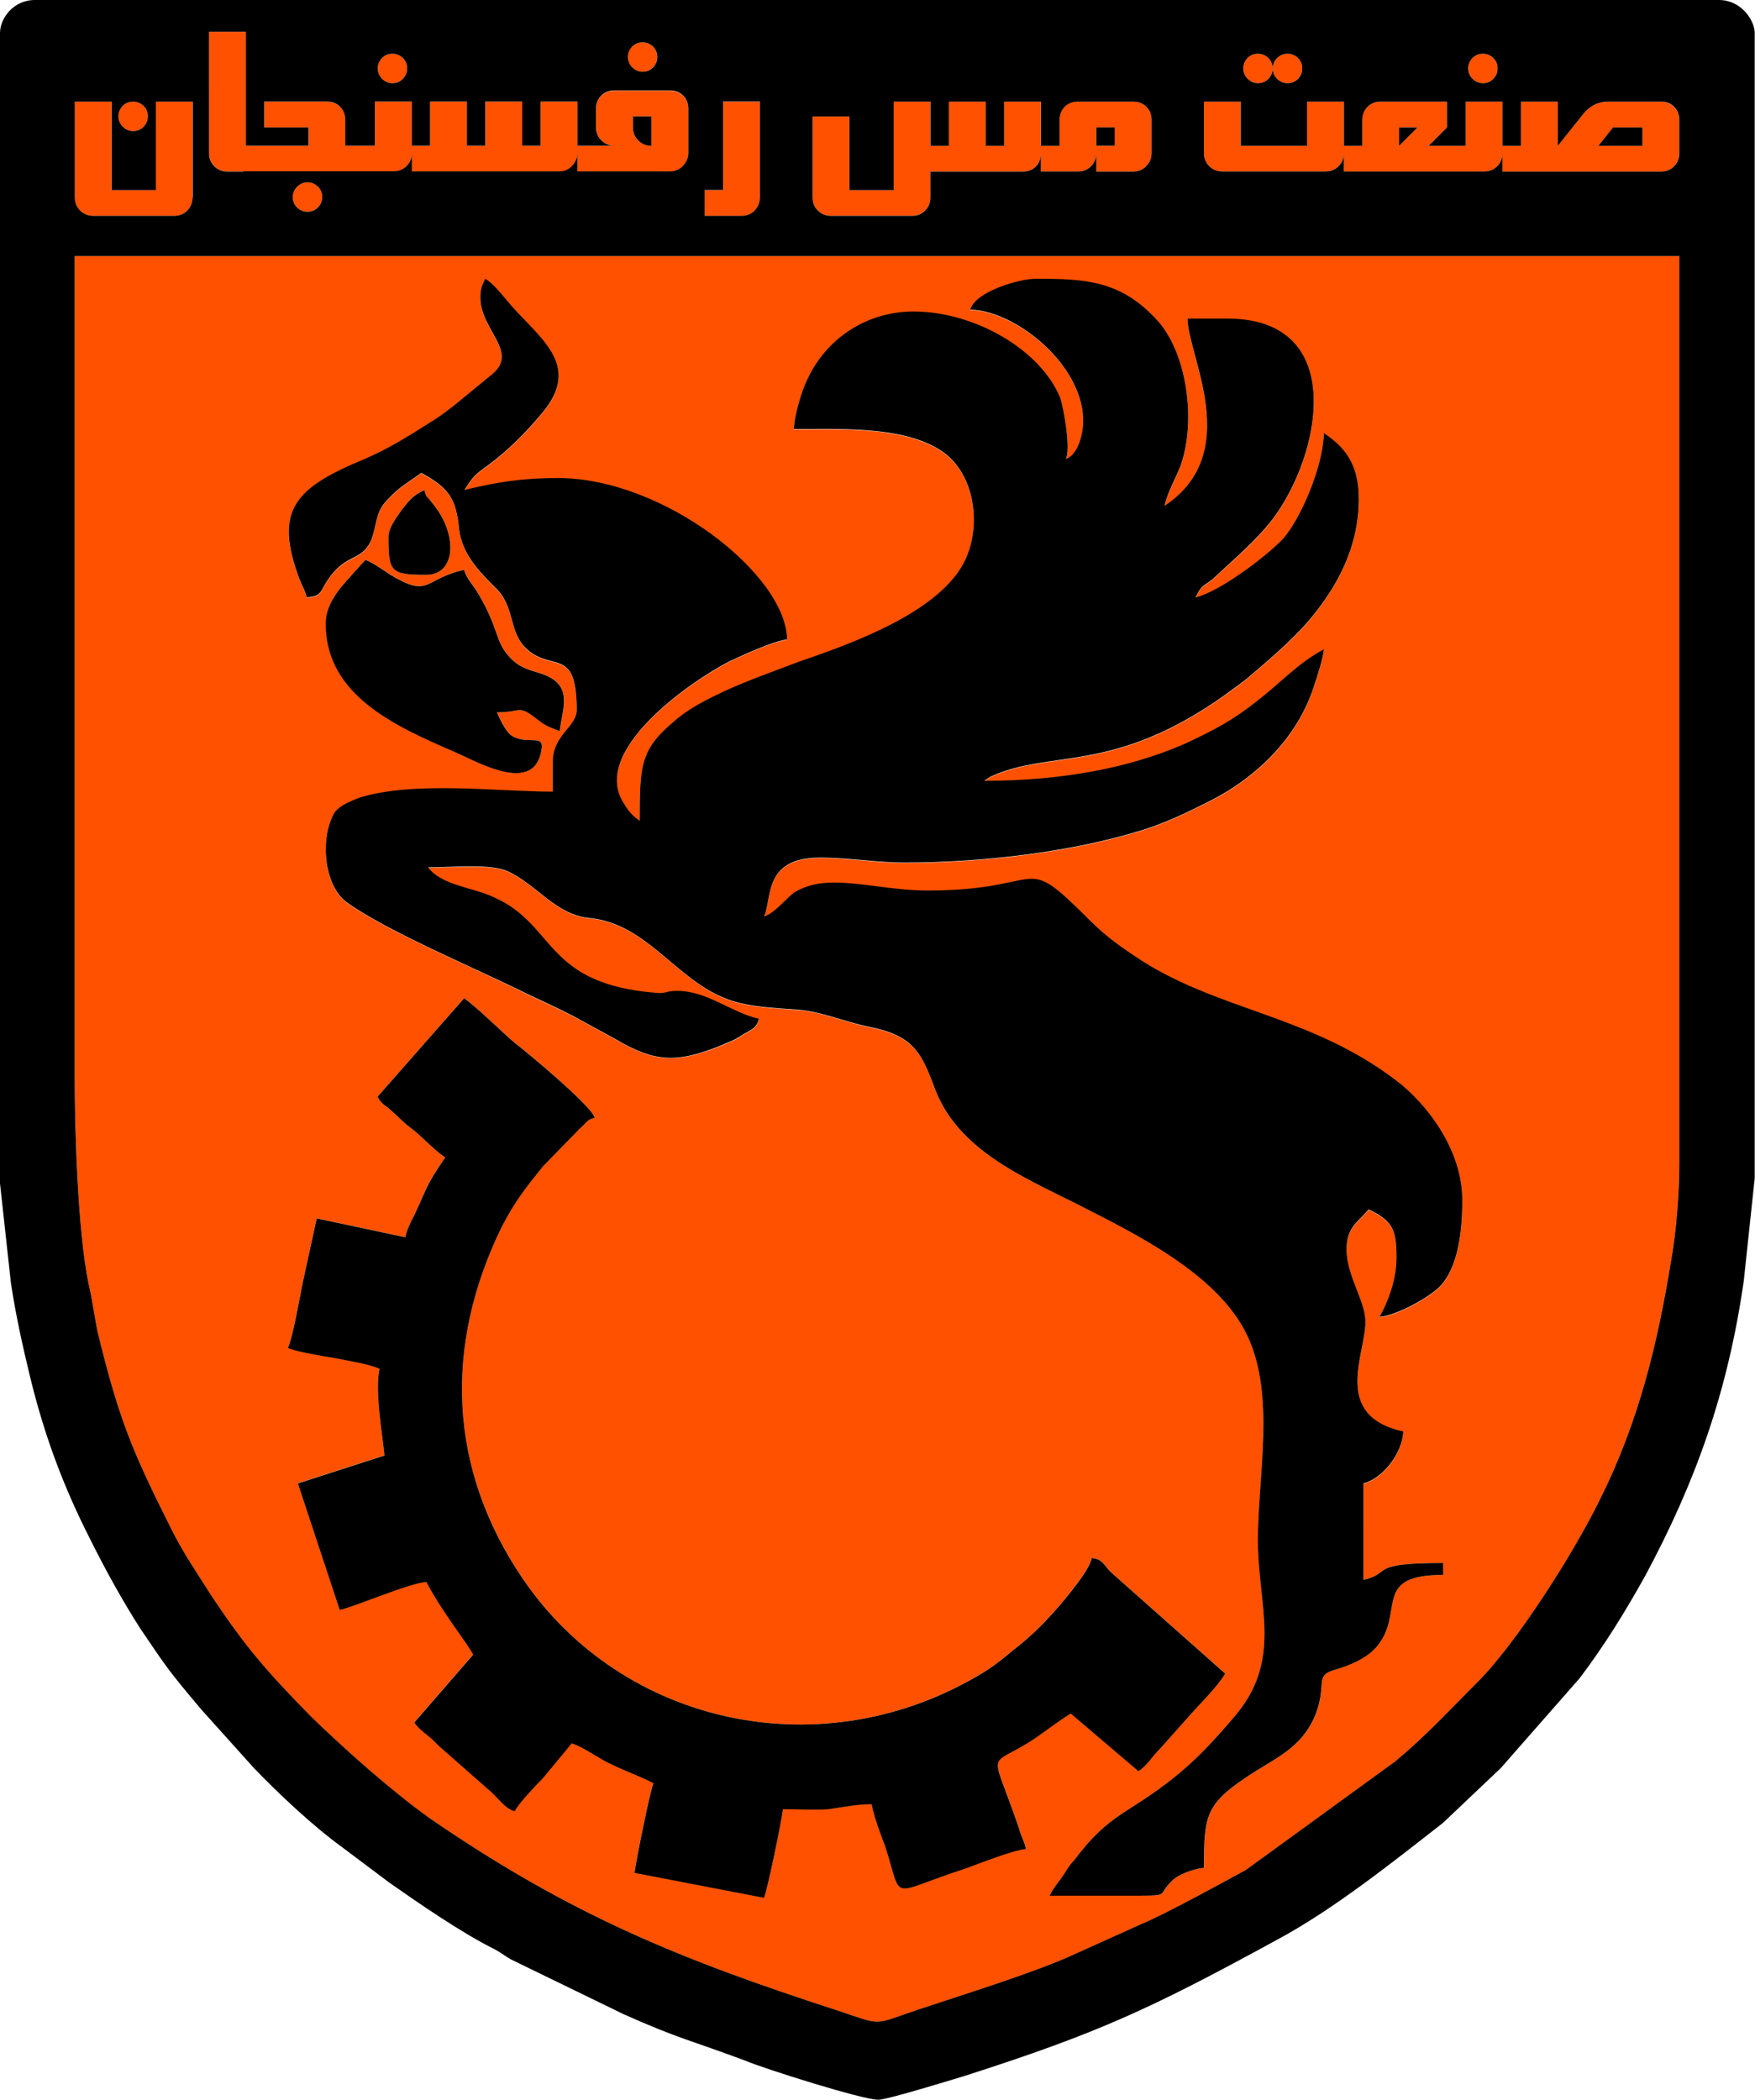 <?xml version="1.0" encoding="utf-8"?>
<!-- Generator: Adobe Illustrator 23.0.3, SVG Export Plug-In . SVG Version: 6.00 Build 0)  -->
<svg version="1.1" id="Layer_1" xmlns="http://www.w3.org/2000/svg" xmlns:xlink="http://www.w3.org/1999/xlink" x="0px" y="0px"
	 viewBox="0 0 176.65 211.34" style="enable-background:new 0 0 176.65 211.34;" xml:space="preserve">
<style type="text/css">
	.st0{fill-rule:evenodd;clip-rule:evenodd;fill:#FF5100;}
	.st1{fill-rule:evenodd;clip-rule:evenodd;}
</style>
<path class="st0" d="M31.88,122.61l8.92,1.9c0.1-0.6,0.5-1.5,0.9-2.21c1.3-2.81,1.1-2.91,3.11-5.81c-1.2-0.8-2.41-2.21-3.51-3.01
	c-0.8-0.6-1.1-1-1.8-1.6c-0.7-0.7-1-0.6-1.5-1.5l8.72-9.93c1.4,1,4.01,3.61,5.11,4.51c1.3,1,7.82,6.42,8.02,7.52
	c-0.8,0.2-0.8,0.5-1.5,1.1l-3.71,3.81c-1.7,2.11-2.81,3.51-4.11,6.02c-5.91,12.03-5.41,24.46,2.11,35.49
	c10.03,14.74,30.18,19.25,46.32,9.42c1.3-0.8,2.11-1.5,3.21-2.41c2.11-1.6,4.01-3.71,5.61-5.71c0.6-0.8,1.9-2.41,2.11-3.41
	c1.1,0.1,1.2,0.7,1.9,1.4l11.53,10.23c-0.7,1.2-2.21,2.71-3.21,3.81l-3.31,3.71c-0.9,0.9-1.3,1.7-2.21,2.31l-6.82-5.82
	c-1.3,0.8-2.31,1.6-3.61,2.51c-4.81,3.21-4.51,0.5-1.6,9.02c0.2,0.8,0.6,1.4,0.7,2.11c-1.3,0.1-4.81,1.5-6.22,2.01
	c-7.72,2.51-6.12,3.41-7.92-2.21c-0.5-1.3-1.1-2.91-1.4-4.31c-1.5,0-2.91,0.3-4.31,0.5c-1.3,0.1-3.21,0-4.61,0
	c-0.1,1.1-1.6,8.32-1.9,8.92l-13.03-2.51c0.1-1,1.6-8.42,1.9-9.02c-1.3-0.7-2.81-1.2-4.21-1.9c-1.2-0.5-2.91-1.8-4.01-2.11
	l-2.91,3.51c-0.6,0.6-2.61,2.71-2.81,3.31c-1-0.2-1.8-1.5-2.71-2.21l-5.01-4.41c-1-1.1-1.8-1.4-2.41-2.31l5.92-6.82
	c-0.6-1.2-3.01-4.11-4.71-7.32c-1.7,0.1-7.22,2.51-8.72,2.81l-4.21-12.73l8.72-2.81c-0.2-2.11-1-6.52-0.5-8.72
	c-1.1-0.5-3.11-0.8-4.61-1.1c-1.2-0.2-3.71-0.6-4.61-1c0.5-1.1,1.2-5.11,1.5-6.62L31.88,122.61z M42.91,57.85
	c-3.61,0-3.81-0.3-3.81-3.81c0-1,1-2.21,1.4-2.81c0.7-0.9,1.1-1.4,2.21-1.9c0.2,0.8,0.3,0.6,0.8,1.3
	C46.12,53.74,45.92,57.85,42.91,57.85z M45.82,75.69c-6.02-2.61-13.03-5.71-13.03-12.93c0-1.5,0.8-2.71,1.5-3.61
	c0.4-0.5,2.21-2.51,2.51-2.81c0.6,0.2,1.9,1.1,2.51,1.5c4.01,2.41,3.31,0.4,7.42-0.5c0.2,0.8,0.8,1.4,1.3,2.21
	c2.31,3.81,1.7,4.91,3.31,6.62c1.5,1.6,3.01,1.2,4.51,2.31c1.6,1.3,0.7,3.21,0.5,5.11c-0.9-0.4-1.2-0.4-2.01-1
	c-2.31-1.8-1.6-0.9-4.31-0.9c0.3,0.7,0.8,1.7,1.3,2.21c1.5,1.2,3.41-0.1,3.21,1.4C53.94,80.1,48.12,76.69,45.82,75.69z
	 M169.03,117.2V25.77H7.52v82.71c0,5.21,0.3,15.44,1.4,20.75c0.4,1.7,0.6,3.31,0.9,4.81c2.21,9.02,3.51,12.03,7.42,19.85
	c1.2,2.41,2.71,4.61,4.11,6.82c3.41,5.11,5.41,7.42,9.93,12.03c3.41,3.31,8.02,7.42,11.93,10.23c14.14,9.72,25.26,14.24,41,19.35
	c4.81,1.6,3.51,1.5,8.32-0.1c4.21-1.4,11.63-3.71,15.34-5.41l7.12-3.21c2.21-0.9,8.42-4.31,10.43-5.41l15.04-10.93
	c3.11-2.61,5.01-4.71,8.02-7.72c4.11-4.01,9.93-13.23,12.53-18.55c3.91-7.82,5.81-15.64,7.22-24.26
	C168.73,123.91,169.03,120,169.03,117.2z M53.03,100.05c-5.21-2.61-14.14-6.32-18.15-9.22c-2.31-1.7-2.71-6.52-1.2-9.02
	c0.5-0.7,1.5-1.1,2.51-1.5c5.51-1.7,13.94-0.6,19.45-0.6v-3.01c0-2.71,2.41-3.51,2.41-5.21c0-6.42-2.51-3.81-5.01-6.12
	c-1.9-1.7-1.1-4.21-3.21-6.22c-1.5-1.5-3.31-3.31-3.61-5.81c-0.3-3.21-1.1-4.21-3.81-5.71c-1.5,1.1-2.11,1.3-3.41,2.71
	c-1.3,1.3-1,2.51-1.7,4.21c-1.1,2.21-2.71,1-4.71,4.51c-0.4,0.8-0.6,1-1.7,1.1c-0.2-0.7-0.4-1-0.7-1.7
	c-2.71-7.12-0.5-9.32,6.52-12.23c2.31-1,4.11-2.11,6.32-3.51c1-0.6,1.8-1.2,2.71-1.9l3.91-3.21c2.51-2.21-1.3-4.41-1.3-7.62
	c0-0.9,0.2-1.3,0.5-1.9c0.8,0.5,1.5,1.4,2.11,2.11c3.01,3.71,7.92,6.42,3.51,11.53c-1.6,1.9-3.31,3.61-5.31,5.11
	c-1.4,1-1.5,1.1-2.41,2.51c3.31-0.8,5.81-1.2,9.42-1.2c10.63,0,22.96,9.72,23.06,16.24c-1.5,0.2-4.51,1.6-5.81,2.21
	c-3.91,2.01-14.24,9.12-10.53,14.44c0.4,0.7,0.9,1.2,1.5,1.6c0-5.71,0.1-7.22,3.61-10.13c1.4-1.2,3.21-2.11,4.91-2.91
	c2.41-1.1,5.01-2.01,7.62-3.01c5.31-1.8,14.24-5.01,16.64-10.23c1.7-3.61,0.9-9.02-2.71-11.13c-3.81-2.31-9.93-2.01-14.54-2.01
	c0-1.3,0.8-3.91,1.3-4.91c1.9-4.21,6.02-6.92,10.73-6.92c6.12,0,12.73,3.81,14.74,8.62c0.4,1.1,1.1,5.21,0.6,6.22
	c0.6-0.2,1-0.8,1.3-1.5c2.41-6.32-5.71-13.43-10.93-13.53c0.5-1.8,4.91-3.11,6.62-3.11c5.01,0,8.52,0.2,12.13,4.11
	c3.11,3.31,4.01,10.33,2.41,14.74c-0.5,1.3-1.3,2.61-1.6,4.01c8.02-5.31,2.31-15.14,2.31-18.85h4.01c12.23,0,9.42,13.83,4.51,20.25
	c-1.8,2.31-3.81,3.91-5.92,5.92c-1.1,0.9-1.1,0.5-1.8,1.9c2.51-0.6,7.22-4.21,8.82-5.91c1.7-1.9,4.01-7.12,4.11-10.63
	c2.11,1.4,3.51,3.11,3.51,6.62c0,5.11-2.41,9.12-5.01,12.23c-1.9,2.21-4.11,4.01-6.32,5.92c-0.8,0.6-1.6,1.2-2.31,1.7
	c-11.23,7.92-17.44,5.31-23.46,8.12l-0.6,0.4c7.82,0,14.64-1.3,20.15-3.71c3.01-1.4,4.91-2.41,7.42-4.41
	c2.21-1.7,4.11-3.81,6.62-5.11c-0.1,1-0.7,2.81-1,3.71c-1.7,5.31-5.92,9.32-10.83,11.73c-2,1-4.11,2.01-6.32,2.71
	c-7.02,2.21-16.14,3.31-24.06,3.31c-2.91,0-5.51-0.5-8.52-0.5c-5.71,0-4.81,4.11-5.61,5.92c1-0.3,2.11-1.7,3.01-2.41
	c1.2-0.7,2.41-1,4.01-1c2.91,0,6.02,0.8,9.42,0.8c12.33,0,9.22-4.11,16.34,3.01c1.7,1.7,3.31,2.81,5.31,4.11
	c7.92,5.01,17.04,5.51,25.56,12.03c2.91,2.21,6.62,6.82,6.62,12.03c0,3.11-0.4,6.82-2.31,8.72c-1.1,1.1-4.41,2.91-6.02,3.01
	c0.8-1.4,1.7-3.71,1.7-5.91c0-2.81-0.3-3.71-2.81-4.91c-0.9,1.2-2.21,1.7-2.21,4.01c0,2.71,1.9,5.21,1.9,7.32
	c0,3.31-3.41,9.42,3.81,11.03c-0.1,2.31-2.21,4.81-4.01,5.21V159c3.01-0.7,0.3-1.7,8.02-1.7v1.2c-7.12,0-3.91,3.61-6.52,7.02
	c-0.9,1.2-2.61,2-4.31,2.51c-2.21,0.6-0.8,1.4-2,4.51c-1.4,3.51-4.21,4.41-7.12,6.42c-4.01,2.71-4.11,4.01-4.11,9.02
	c-1.1,0.1-2.71,0.7-3.31,1.4c-1.3,1.3-0.2,1.4-3.11,1.4h-9.12c0.4-0.8,0.7-1.1,1.2-1.8c0.5-0.7,0.7-1.2,1.3-1.8
	c3.51-4.71,5.41-4.61,9.93-8.22c2.31-1.8,4.11-3.81,6.02-6.02c5.11-5.81,2.51-11.23,2.51-17.95c0-6.42,1.8-14.64-1.1-20.65
	c-3.01-6.22-11.33-10.23-17.24-13.23c-5.41-2.71-11.83-5.41-14.14-11.43c-1.4-3.81-2.21-5.41-6.72-6.32c-2.41-0.5-4.71-1.5-7.02-1.7
	c-2.71-0.2-5.41-0.3-7.52-1.2c-4.91-2.01-7.82-7.42-13.43-8.02c-3.51-0.3-5.31-3.31-8.32-4.71c-1.8-0.8-5.41-0.4-8.02-0.4
	c1.3,1.8,4.51,2.01,6.62,3.01c6.32,2.81,5.01,8.72,16.34,9.62c1,0.1,0.9-0.2,2.11-0.2c3.01,0,5.51,2.21,8.22,2.81
	c-0.2,1-1,1.2-1.8,1.7c-0.7,0.5-1.4,0.7-2.31,1.1c-4.11,1.6-6.32,1.6-10.23-0.7l-4.41-2.41C56.04,101.46,54.54,100.76,53.03,100.05z
	"/>
<path class="st0" d="M64.25,14.14c-0.36-0.36-0.54-0.8-0.54-1.32v-1.11h1.85v2.97C65.05,14.68,64.61,14.5,64.25,14.14 M24.48,17.27
	h11.68h3.45c0.52,0,0.96-0.18,1.31-0.53c0.36-0.36,0.53-0.79,0.53-1.31v1.85h14.81c0.57,0,1.03-0.21,1.4-0.64
	c0.31-0.37,0.46-0.78,0.46-1.22v1.86h9.3c0.57,0,1.03-0.21,1.4-0.64c0.31-0.37,0.46-0.77,0.46-1.21v-4.45
	c0-0.54-0.17-0.99-0.52-1.33c-0.35-0.34-0.79-0.52-1.34-0.52h-5.57c-0.54,0-0.98,0.17-1.33,0.52C60.18,9.98,60,10.43,60,10.96v1.86
	c0,0.52,0.18,0.96,0.54,1.32c0.36,0.36,0.8,0.54,1.31,0.54h-3.72v-4.45h-3.71v4.45h-1.85v-4.45h-3.71v4.45h-1.85v-4.45h-3.71v4.45
	h-1.84v-4.45h-3.71v4.45h-2.15h-0.84v-2.6c0-0.54-0.17-0.99-0.52-1.33c-0.35-0.34-0.79-0.52-1.33-0.52h-6.3v2.6h4.45v1.85h-6.3V3.2
	h-3.71v12.22c0,0.52,0.18,0.96,0.54,1.31c0.36,0.36,0.8,0.53,1.32,0.53H24.48z"/>
<path class="st0" d="M19.38,19.87v-9.64h-3.71v8.9h-4.45v-8.9H7.52v9.64c0,0.52,0.18,0.96,0.53,1.32c0.36,0.36,0.8,0.53,1.32,0.53
	h8.16c0.52,0,0.96-0.18,1.32-0.53C19.21,20.83,19.38,20.39,19.38,19.87"/>
<path class="st0" d="M14.45,12.76c0.29-0.29,0.43-0.64,0.43-1.05c0-0.41-0.15-0.76-0.43-1.05c-0.29-0.29-0.64-0.43-1.05-0.43
	c-0.41,0-0.76,0.15-1.05,0.43c-0.29,0.29-0.43,0.64-0.43,1.05c0,0.4,0.15,0.75,0.44,1.04c0.29,0.29,0.64,0.44,1.04,0.44
	C13.81,13.19,14.16,13.05,14.45,12.76"/>
<path class="st0" d="M29.47,19.83c0,0.41,0.15,0.76,0.43,1.05c0.29,0.29,0.64,0.43,1.05,0.43c0.41,0,0.76-0.15,1.05-0.43
	c0.29-0.29,0.43-0.64,0.43-1.05c0-0.41-0.15-0.76-0.43-1.05c-0.29-0.29-0.64-0.43-1.05-0.43c-0.4,0-0.75,0.15-1.04,0.44
	C29.61,19.08,29.47,19.42,29.47,19.83"/>
<path class="st0" d="M38.46,7.93c0.29,0.29,0.64,0.44,1.04,0.44c0.41,0,0.76-0.15,1.05-0.43c0.29-0.29,0.43-0.64,0.43-1.05
	c0-0.41-0.15-0.76-0.43-1.05c-0.29-0.29-0.64-0.43-1.05-0.43c-0.41,0-0.76,0.15-1.05,0.43c-0.29,0.29-0.43,0.64-0.43,1.05
	C38.02,7.3,38.16,7.64,38.46,7.93"/>
<path class="st0" d="M63.62,4.69c-0.29,0.29-0.43,0.64-0.43,1.05c0,0.4,0.15,0.75,0.44,1.04c0.29,0.29,0.64,0.44,1.04,0.44
	c0.41,0,0.76-0.15,1.05-0.43c0.29-0.29,0.43-0.64,0.43-1.05c0-0.41-0.15-0.76-0.43-1.05c-0.29-0.29-0.64-0.43-1.05-0.43
	C64.26,4.26,63.91,4.4,63.62,4.69"/>
<path class="st0" d="M72.79,10.23v8.9h-1.85v2.6h3.71c0.53,0,0.96-0.18,1.32-0.53c0.36-0.36,0.53-0.8,0.53-1.32v-9.64H72.79z"/>
<path class="st0" d="M110.35,14.68v-1.85h1.85v1.85H110.35z M81.79,11.71v8.15c0,0.52,0.18,0.96,0.53,1.32
	c0.36,0.36,0.8,0.53,1.32,0.53h8.16c0.52,0,0.96-0.18,1.32-0.53c0.36-0.36,0.53-0.79,0.53-1.32v-2.6h9.27c0.55,0,1-0.17,1.34-0.51
	c0.34-0.34,0.51-0.79,0.51-1.35v1.86h3.73c0.52,0,0.96-0.18,1.32-0.53c0.35-0.36,0.53-0.8,0.53-1.33v1.87h3.71
	c0.51,0,0.95-0.18,1.31-0.55c0.36-0.36,0.54-0.8,0.54-1.32v-3.32c0-0.54-0.17-0.99-0.52-1.33c-0.35-0.34-0.79-0.52-1.34-0.52h-5.55
	c-0.54,0-0.98,0.17-1.33,0.52c-0.35,0.35-0.53,0.79-0.53,1.33v2.6h-1.87v-4.45h-3.71v4.45h-1.85v-4.45H95.5v4.45h-1.85v-4.45h-3.71
	v8.9h-4.45v-7.41H81.79z"/>
<path class="st0" d="M160.88,14.68l1.48-1.85h2.96v1.85H160.88z M140.83,14.68v-1.86l1.86,0L140.83,14.68z M121.18,10.23v5.19
	c0,0.52,0.18,0.96,0.54,1.31c0.36,0.36,0.8,0.53,1.32,0.53h10.37c0.52,0,0.96-0.18,1.32-0.53c0.36-0.36,0.54-0.79,0.54-1.31v1.85
	h10.65h3.46c0.52,0,0.96-0.18,1.31-0.53c0.36-0.36,0.53-0.79,0.53-1.31v1.85h15.94c0.53,0,0.97-0.18,1.33-0.53
	c0.35-0.35,0.53-0.79,0.53-1.33v-3.33c0-0.54-0.17-0.99-0.52-1.33c-0.35-0.34-0.79-0.52-1.33-0.52h-5.3c-1.02,0-1.86,0.42-2.53,1.26
	l-2.55,3.19v-4.45h-3.71v4.45h-1.86v-4.45h-3.71v4.45h-2.15h-1.57l1.85-1.85v-2.6h-6.67c-0.54,0-0.98,0.17-1.33,0.52
	c-0.35,0.35-0.53,0.79-0.53,1.33v2.6h-1.85v-4.45h-3.71v4.45h-6.67v-4.45H121.18z"/>
<path class="st0" d="M147.78,6.89c0,0.4,0.15,0.75,0.44,1.04c0.29,0.29,0.64,0.44,1.04,0.44c0.41,0,0.76-0.15,1.05-0.43
	c0.29-0.29,0.43-0.64,0.43-1.05c0-0.41-0.15-0.76-0.43-1.05c-0.29-0.29-0.64-0.43-1.05-0.43c-0.41,0-0.76,0.15-1.05,0.43
	C147.92,6.13,147.78,6.48,147.78,6.89"/>
<path class="st0" d="M128.1,6.89c0-0.41-0.15-0.76-0.43-1.05c-0.29-0.29-0.64-0.43-1.05-0.43c-0.41,0-0.76,0.15-1.05,0.43
	c-0.29,0.29-0.43,0.64-0.43,1.05c0,0.4,0.15,0.75,0.44,1.04c0.29,0.29,0.64,0.44,1.04,0.44c0.41,0,0.76-0.15,1.05-0.43
	C127.95,7.65,128.1,7.3,128.1,6.89"/>
<path class="st0" d="M128.55,5.84c-0.29,0.29-0.44,0.64-0.44,1.05c0,0.41,0.15,0.76,0.44,1.05c0.29,0.29,0.64,0.43,1.05,0.43
	c0.41,0,0.76-0.15,1.05-0.43c0.29-0.29,0.43-0.64,0.43-1.05c0-0.41-0.14-0.76-0.43-1.05c-0.29-0.29-0.64-0.43-1.05-0.43
	C129.19,5.41,128.84,5.55,128.55,5.84"/>
<path class="st1" d="M40.8,124.52l-8.92-1.9l-1.4,6.42c-0.3,1.5-1,5.51-1.5,6.62c0.9,0.4,3.41,0.8,4.61,1c1.5,0.3,3.51,0.6,4.61,1.1
	c-0.5,2.21,0.3,6.62,0.5,8.72l-8.72,2.81l4.21,12.73c1.5-0.3,7.02-2.71,8.72-2.81c1.7,3.21,4.11,6.12,4.71,7.32l-5.92,6.82
	c0.6,0.9,1.4,1.2,2.41,2.31l5.01,4.41c0.9,0.7,1.7,2.01,2.71,2.21c0.2-0.6,2.21-2.71,2.81-3.31l2.91-3.51
	c1.1,0.3,2.81,1.6,4.01,2.11c1.4,0.7,2.91,1.2,4.21,1.9c-0.3,0.6-1.8,8.02-1.9,9.02l13.03,2.51c0.3-0.6,1.8-7.82,1.9-8.92
	c1.4,0,3.31,0.1,4.61,0c1.4-0.2,2.81-0.5,4.31-0.5c0.3,1.4,0.9,3.01,1.4,4.31c1.8,5.61,0.2,4.71,7.92,2.21
	c1.4-0.5,4.91-1.9,6.22-2.01c-0.1-0.7-0.5-1.3-0.7-2.11c-2.91-8.52-3.21-5.81,1.6-9.02c1.3-0.9,2.31-1.7,3.61-2.51l6.82,5.81
	c0.9-0.6,1.3-1.4,2.21-2.31l3.31-3.71c1-1.1,2.51-2.61,3.21-3.81l-11.53-10.23c-0.7-0.7-0.8-1.3-1.9-1.4c-0.2,1-1.5,2.61-2.11,3.41
	c-1.6,2.01-3.51,4.11-5.61,5.71c-1.1,0.9-1.9,1.6-3.21,2.41c-16.14,9.82-36.29,5.31-46.32-9.42c-7.52-11.03-8.02-23.46-2.11-35.49
	c1.3-2.51,2.41-3.91,4.11-6.02l3.71-3.81c0.7-0.6,0.7-0.9,1.5-1.1c-0.2-1.1-6.72-6.52-8.02-7.52c-1.1-0.9-3.71-3.51-5.11-4.51
	L38,110.38c0.5,0.9,0.8,0.8,1.5,1.5c0.7,0.6,1,1,1.8,1.6c1.1,0.8,2.31,2.21,3.51,3.01c-2,2.91-1.8,3.01-3.11,5.81
	C41.3,123.01,40.9,123.91,40.8,124.52"/>
<path class="st1" d="M150.74,6.89c0,0.41-0.15,0.76-0.43,1.05c-0.29,0.29-0.64,0.43-1.05,0.43c-0.4,0-0.75-0.15-1.04-0.44
	c-0.29-0.29-0.44-0.64-0.44-1.04c0-0.41,0.15-0.76,0.43-1.05c0.29-0.29,0.64-0.43,1.05-0.43c0.41,0,0.76,0.15,1.05,0.43
	C150.6,6.13,150.74,6.48,150.74,6.89 M128.1,6.89c0,0.41-0.15,0.76-0.43,1.05c-0.29,0.29-0.64,0.43-1.05,0.43
	c-0.4,0-0.75-0.15-1.04-0.44c-0.29-0.29-0.44-0.64-0.44-1.04c0-0.41,0.15-0.76,0.43-1.05c0.29-0.29,0.64-0.43,1.05-0.43
	c0.41,0,0.76,0.15,1.05,0.43C127.95,6.13,128.1,6.48,128.1,6.89z M131.08,6.89c0,0.41-0.14,0.76-0.43,1.05
	c-0.29,0.29-0.64,0.43-1.05,0.43c-0.41,0-0.76-0.15-1.05-0.43c-0.29-0.29-0.44-0.64-0.44-1.05c0-0.41,0.15-0.76,0.44-1.05
	c0.29-0.29,0.64-0.43,1.05-0.43c0.41,0,0.76,0.15,1.05,0.43C130.94,6.13,131.08,6.48,131.08,6.89z M135.27,17.27v-1.85
	c0,0.52-0.18,0.96-0.54,1.31c-0.36,0.36-0.8,0.53-1.32,0.53h-10.37c-0.52,0-0.96-0.18-1.32-0.53c-0.36-0.36-0.54-0.79-0.54-1.31
	v-5.19h3.71v4.45h6.67v-4.45h3.71v4.45h1.85v-2.6c0-0.54,0.18-0.98,0.53-1.33c0.35-0.35,0.79-0.52,1.33-0.52h6.67v2.6l-1.85,1.85
	h1.57h2.15v-4.45h3.71v4.45h1.86v-4.45h3.71v4.45l2.55-3.19c0.67-0.84,1.51-1.26,2.53-1.26h5.3c0.54,0,0.99,0.17,1.33,0.52
	c0.35,0.35,0.52,0.79,0.52,1.33v3.33c0,0.53-0.18,0.98-0.53,1.33c-0.36,0.36-0.8,0.53-1.33,0.53h-15.94v-1.85
	c0,0.52-0.18,0.96-0.53,1.31c-0.36,0.36-0.79,0.53-1.31,0.53h-3.46H135.27z M104.77,17.27v-1.86c0,0.56-0.17,1.01-0.51,1.35
	c-0.34,0.34-0.79,0.51-1.34,0.51h-9.27v2.6c0,0.53-0.18,0.96-0.53,1.32c-0.36,0.36-0.8,0.53-1.32,0.53h-8.16
	c-0.52,0-0.96-0.18-1.32-0.53c-0.36-0.36-0.53-0.8-0.53-1.32v-8.15h3.71v7.41h4.45v-8.9h3.71v4.45h1.85v-4.45h3.71v4.45h1.85v-4.45
	h3.71v4.45h1.87v-2.6c0-0.54,0.18-0.98,0.52-1.33c0.35-0.35,0.79-0.52,1.33-0.52h5.55c0.54,0,0.99,0.17,1.34,0.52
	c0.35,0.35,0.52,0.79,0.52,1.33v3.32c0,0.52-0.18,0.95-0.54,1.32c-0.36,0.37-0.8,0.55-1.31,0.55h-3.71V15.4
	c0,0.53-0.18,0.98-0.53,1.33c-0.36,0.36-0.79,0.53-1.32,0.53H104.77z M76.49,19.87c0,0.52-0.18,0.96-0.53,1.32
	c-0.36,0.36-0.79,0.53-1.32,0.53h-3.71v-2.6h1.85v-8.9h3.71V19.87z M66.16,5.74c0,0.41-0.15,0.76-0.43,1.05
	c-0.29,0.29-0.64,0.43-1.05,0.43c-0.4,0-0.75-0.15-1.04-0.44c-0.29-0.29-0.44-0.64-0.44-1.04c0-0.41,0.15-0.76,0.43-1.05
	c0.29-0.29,0.64-0.43,1.05-0.43c0.41,0,0.76,0.15,1.05,0.43C66.01,4.98,66.16,5.33,66.16,5.74z M40.98,6.89
	c0,0.41-0.15,0.76-0.43,1.05c-0.29,0.29-0.64,0.43-1.05,0.43c-0.4,0-0.75-0.15-1.04-0.44c-0.29-0.29-0.44-0.64-0.44-1.04
	c0-0.41,0.15-0.76,0.43-1.05c0.29-0.29,0.64-0.43,1.05-0.43c0.41,0,0.76,0.15,1.05,0.43C40.84,6.13,40.98,6.48,40.98,6.89z
	 M32.43,19.83c0,0.41-0.15,0.76-0.43,1.05c-0.29,0.29-0.64,0.43-1.05,0.43c-0.41,0-0.76-0.15-1.05-0.43
	c-0.29-0.29-0.43-0.64-0.43-1.05c0-0.4,0.15-0.75,0.44-1.04c0.29-0.29,0.64-0.44,1.04-0.44c0.41,0,0.76,0.15,1.05,0.43
	C32.29,19.07,32.43,19.42,32.43,19.83z M24.48,17.27h-1.58c-0.52,0-0.96-0.18-1.32-0.53c-0.36-0.36-0.54-0.79-0.54-1.31V3.2h3.71
	v11.47h6.3v-1.85h-4.45v-2.6h6.3c0.54,0,0.99,0.17,1.33,0.52c0.35,0.35,0.52,0.79,0.52,1.33v2.6h0.84h2.15v-4.45h3.71v4.45h1.84
	v-4.45h3.71v4.45h1.85v-4.45h3.71v4.45h1.85v-4.45h3.71v4.45h3.72c-0.52,0-0.95-0.18-1.31-0.54c-0.36-0.36-0.54-0.8-0.54-1.32v-1.86
	c0-0.54,0.18-0.98,0.53-1.33c0.35-0.35,0.79-0.52,1.33-0.52h5.57c0.54,0,0.99,0.17,1.34,0.52c0.35,0.34,0.52,0.79,0.52,1.33v4.45
	c0,0.44-0.15,0.85-0.46,1.21c-0.36,0.43-0.83,0.64-1.4,0.64h-9.3v-1.86c0,0.44-0.15,0.85-0.46,1.22c-0.36,0.43-0.83,0.64-1.4,0.64
	H41.46v-1.85c0,0.52-0.18,0.96-0.53,1.31c-0.36,0.36-0.79,0.53-1.31,0.53h-3.45H24.48z M14.88,11.71c0,0.41-0.15,0.76-0.43,1.05
	c-0.29,0.29-0.64,0.43-1.05,0.43c-0.4,0-0.75-0.15-1.04-0.44c-0.29-0.29-0.44-0.64-0.44-1.04c0-0.41,0.15-0.76,0.43-1.05
	c0.29-0.29,0.64-0.43,1.05-0.43c0.41,0,0.76,0.15,1.05,0.43C14.74,10.95,14.88,11.3,14.88,11.71z M19.38,19.87
	c0,0.52-0.18,0.96-0.53,1.32c-0.36,0.36-0.8,0.53-1.32,0.53H9.38c-0.52,0-0.96-0.18-1.32-0.53c-0.36-0.36-0.53-0.8-0.53-1.32v-9.64
	h3.71v8.9h4.45v-8.9h3.71V19.87z M0,3.31V119.1l1.1,10.03c0.5,3.31,1.2,6.42,1.9,9.32c1.5,6.22,3.51,11.43,6.12,16.54
	c1.5,3.01,3.21,6.12,5.01,8.92c2.71,4.01,2.91,4.31,6.12,8.12l5.31,5.91c2.51,2.61,5.92,5.81,8.82,7.92l4.81,3.61
	c3.01,2.11,7.22,5.01,10.43,6.62c0.8,0.4,1.1,0.7,1.8,1.1l11.33,5.51c5.61,2.51,7.02,2.71,12.33,4.71c1.9,0.8,11.73,3.91,13.33,3.91
	c0.9,0,7.72-2.11,8.72-2.41c13.43-4.31,18.65-6.72,31.48-13.73c5.61-3.01,11.63-7.82,16.64-11.73l5.81-5.51l7.92-9.02
	c2.51-3.31,4.61-6.72,6.62-10.33c5.11-9.52,8.32-18.55,9.92-29.68l1.1-10.33V3.31c0-1.2-1.3-3.31-3.61-3.31H3.51C1.3,0,0,1.9,0,3.31
	z M43.21,182.96c-3.91-2.81-8.52-6.92-11.93-10.23c-4.51-4.61-6.52-6.92-9.93-12.03c-1.4-2.21-2.91-4.41-4.11-6.82
	c-3.91-7.82-5.21-10.83-7.42-19.85c-0.3-1.5-0.5-3.11-0.9-4.81c-1.1-5.31-1.4-15.54-1.4-20.75V25.77h161.51v91.43
	c0,2.81-0.3,6.72-0.8,9.52c-1.4,8.62-3.31,16.44-7.22,24.26c-2.61,5.31-8.42,14.54-12.53,18.55c-3.01,3.01-4.91,5.11-8.02,7.72
	l-15.04,10.93c-2.01,1.1-8.22,4.51-10.43,5.41l-7.12,3.21c-3.71,1.7-11.13,4.01-15.34,5.41c-4.81,1.6-3.51,1.7-8.32,0.1
	C68.47,197.2,57.35,192.69,43.21,182.96z"/>
<path class="st1" d="M108.27,121.11c5.91,3.01,14.24,7.02,17.24,13.23c2.91,6.02,1.1,14.24,1.1,20.65c0,6.72,2.61,12.13-2.51,17.95
	c-1.9,2.21-3.71,4.21-6.02,6.02c-4.51,3.61-6.42,3.51-9.93,8.22c-0.6,0.6-0.8,1.1-1.3,1.8c-0.5,0.7-0.8,1-1.2,1.8h9.12
	c2.91,0,1.8-0.1,3.11-1.4c0.6-0.7,2.21-1.3,3.31-1.4c0-5.01,0.1-6.32,4.11-9.02c2.91-2,5.71-2.91,7.12-6.42
	c1.2-3.11-0.2-3.91,2.01-4.51c1.7-0.5,3.41-1.3,4.31-2.51c2.61-3.41-0.6-7.02,6.52-7.02v-1.2c-7.72,0-5.01,1-8.02,1.7v-9.72
	c1.8-0.4,3.91-2.91,4.01-5.21c-7.22-1.6-3.81-7.72-3.81-11.03c0-2.11-1.9-4.61-1.9-7.32c0-2.31,1.3-2.81,2.21-4.01
	c2.51,1.2,2.81,2.11,2.81,4.91c0,2.21-0.9,4.51-1.7,5.91c1.6-0.1,4.91-1.9,6.02-3.01c1.9-1.9,2.31-5.61,2.31-8.72
	c0-5.21-3.71-9.82-6.62-12.03c-8.52-6.52-17.64-7.02-25.56-12.03c-2-1.3-3.61-2.41-5.31-4.11c-7.12-7.12-4.01-3.01-16.34-3.01
	c-3.41,0-6.52-0.8-9.42-0.8c-1.6,0-2.81,0.3-4.01,1c-0.9,0.7-2,2.11-3.01,2.41c0.8-1.8-0.1-5.92,5.61-5.92c3.01,0,5.61,0.5,8.52,0.5
	c7.92,0,17.04-1.1,24.06-3.31c2.21-0.7,4.31-1.7,6.32-2.71c4.91-2.41,9.12-6.42,10.83-11.73c0.3-0.9,0.9-2.71,1-3.71
	c-2.51,1.3-4.41,3.41-6.62,5.11c-2.51,2.01-4.41,3.01-7.42,4.41c-5.51,2.41-12.33,3.71-20.15,3.71l0.6-0.4
	c6.02-2.81,12.23-0.2,23.46-8.12c0.7-0.5,1.5-1.1,2.31-1.7c2.21-1.9,4.41-3.71,6.32-5.92c2.61-3.11,5.01-7.12,5.01-12.23
	c0-3.51-1.4-5.21-3.51-6.62c-0.1,3.51-2.41,8.72-4.11,10.63c-1.6,1.7-6.32,5.31-8.82,5.91c0.7-1.4,0.7-1,1.8-1.9
	c2.11-2.01,4.11-3.61,5.92-5.92c4.91-6.42,7.72-20.25-4.51-20.25h-4.01c0,3.71,5.71,13.53-2.31,18.85c0.3-1.4,1.1-2.71,1.6-4.01
	c1.6-4.41,0.7-11.43-2.41-14.74c-3.61-3.91-7.12-4.11-12.13-4.11c-1.7,0-6.12,1.3-6.62,3.11c5.21,0.1,13.33,7.22,10.93,13.53
	c-0.3,0.7-0.7,1.3-1.3,1.5c0.5-1-0.2-5.11-0.6-6.22c-2.01-4.81-8.62-8.62-14.74-8.62c-4.71,0-8.82,2.71-10.73,6.92
	c-0.5,1-1.3,3.61-1.3,4.91c4.61,0,10.73-0.3,14.54,2.01c3.61,2.11,4.41,7.52,2.71,11.13c-2.41,5.21-11.33,8.42-16.64,10.23
	c-2.61,1-5.21,1.9-7.62,3.01c-1.7,0.8-3.51,1.7-4.91,2.91c-3.51,2.91-3.61,4.41-3.61,10.13c-0.6-0.4-1.1-0.9-1.5-1.6
	c-3.71-5.31,6.62-12.43,10.53-14.44c1.3-0.6,4.31-2.01,5.81-2.21c-0.1-6.52-12.43-16.24-23.06-16.24c-3.61,0-6.12,0.4-9.42,1.2
	c0.9-1.4,1-1.5,2.41-2.51c2.01-1.5,3.71-3.21,5.31-5.11c4.41-5.11-0.5-7.82-3.51-11.53c-0.6-0.7-1.3-1.6-2.11-2.11
	c-0.3,0.6-0.5,1-0.5,1.9c0,3.21,3.81,5.41,1.3,7.62l-3.91,3.21c-0.9,0.7-1.7,1.3-2.71,1.9c-2.21,1.4-4.01,2.51-6.32,3.51
	c-7.02,2.91-9.22,5.11-6.52,12.23c0.3,0.7,0.5,1,0.7,1.7c1.1-0.1,1.3-0.3,1.7-1.1c2-3.51,3.61-2.31,4.71-4.51
	c0.7-1.7,0.4-2.91,1.7-4.21c1.3-1.4,1.9-1.6,3.41-2.71c2.71,1.5,3.51,2.51,3.81,5.71c0.3,2.51,2.11,4.31,3.61,5.81
	c2.11,2,1.3,4.51,3.21,6.22c2.51,2.31,5.01-0.3,5.01,6.12c0,1.7-2.41,2.51-2.41,5.21v3.01c-5.51,0-13.94-1.1-19.45,0.6
	c-1,0.4-2,0.8-2.51,1.5c-1.5,2.51-1.1,7.32,1.2,9.02c4.01,2.91,12.93,6.62,18.15,9.22c1.5,0.7,3.01,1.4,4.61,2.21l4.41,2.41
	c3.91,2.31,6.12,2.31,10.23,0.7c0.9-0.4,1.6-0.6,2.31-1.1c0.8-0.5,1.6-0.7,1.8-1.7c-2.71-0.6-5.21-2.81-8.22-2.81
	c-1.2,0-1.1,0.3-2.11,0.2c-11.33-0.9-10.03-6.82-16.34-9.62c-2.11-1-5.31-1.2-6.62-3.01c2.61,0,6.22-0.4,8.02,0.4
	c3.01,1.4,4.81,4.41,8.32,4.71c5.61,0.6,8.52,6.02,13.43,8.02c2.11,0.9,4.81,1,7.52,1.2c2.31,0.2,4.61,1.2,7.02,1.7
	c4.51,0.9,5.31,2.51,6.72,6.32C96.44,115.69,102.86,118.4,108.27,121.11"/>
<path class="st1" d="M42.91,57.85c3.01,0,3.21-4.11,0.6-7.22c-0.5-0.7-0.6-0.5-0.8-1.3c-1.1,0.5-1.5,1-2.21,1.9
	c-0.4,0.6-1.4,1.8-1.4,2.81C39.1,57.55,39.3,57.85,42.91,57.85"/>
<path class="st1" d="M46.72,57.35c-4.11,0.9-3.41,2.91-7.42,0.5c-0.6-0.4-1.9-1.3-2.51-1.5c-0.3,0.3-2.11,2.31-2.51,2.81
	c-0.7,0.9-1.5,2.11-1.5,3.61c0,7.22,7.02,10.33,13.03,12.93c2.31,1,8.12,4.41,8.72-0.4c0.2-1.5-1.7-0.2-3.21-1.4
	c-0.5-0.5-1-1.5-1.3-2.21c2.71,0,2.01-0.9,4.31,0.9c0.8,0.6,1.1,0.6,2.01,1c0.2-1.9,1.1-3.81-0.5-5.11c-1.5-1.1-3.01-0.7-4.51-2.31
	c-1.6-1.7-1-2.81-3.31-6.62C47.52,58.75,46.92,58.15,46.72,57.35"/>
<path class="st1" d="M63.71,12.82c0,0.52,0.18,0.96,0.54,1.32c0.36,0.36,0.8,0.54,1.31,0.54v-2.97h-1.85V12.82z"/>
<rect x="110.35" y="12.82" class="st1" width="1.85" height="1.85"/>
<polygon class="st1" points="162.36,12.82 160.88,14.68 165.32,14.68 165.32,12.82 "/>
<polygon class="st1" points="140.83,14.68 142.69,12.82 140.83,12.82 "/>
</svg>
